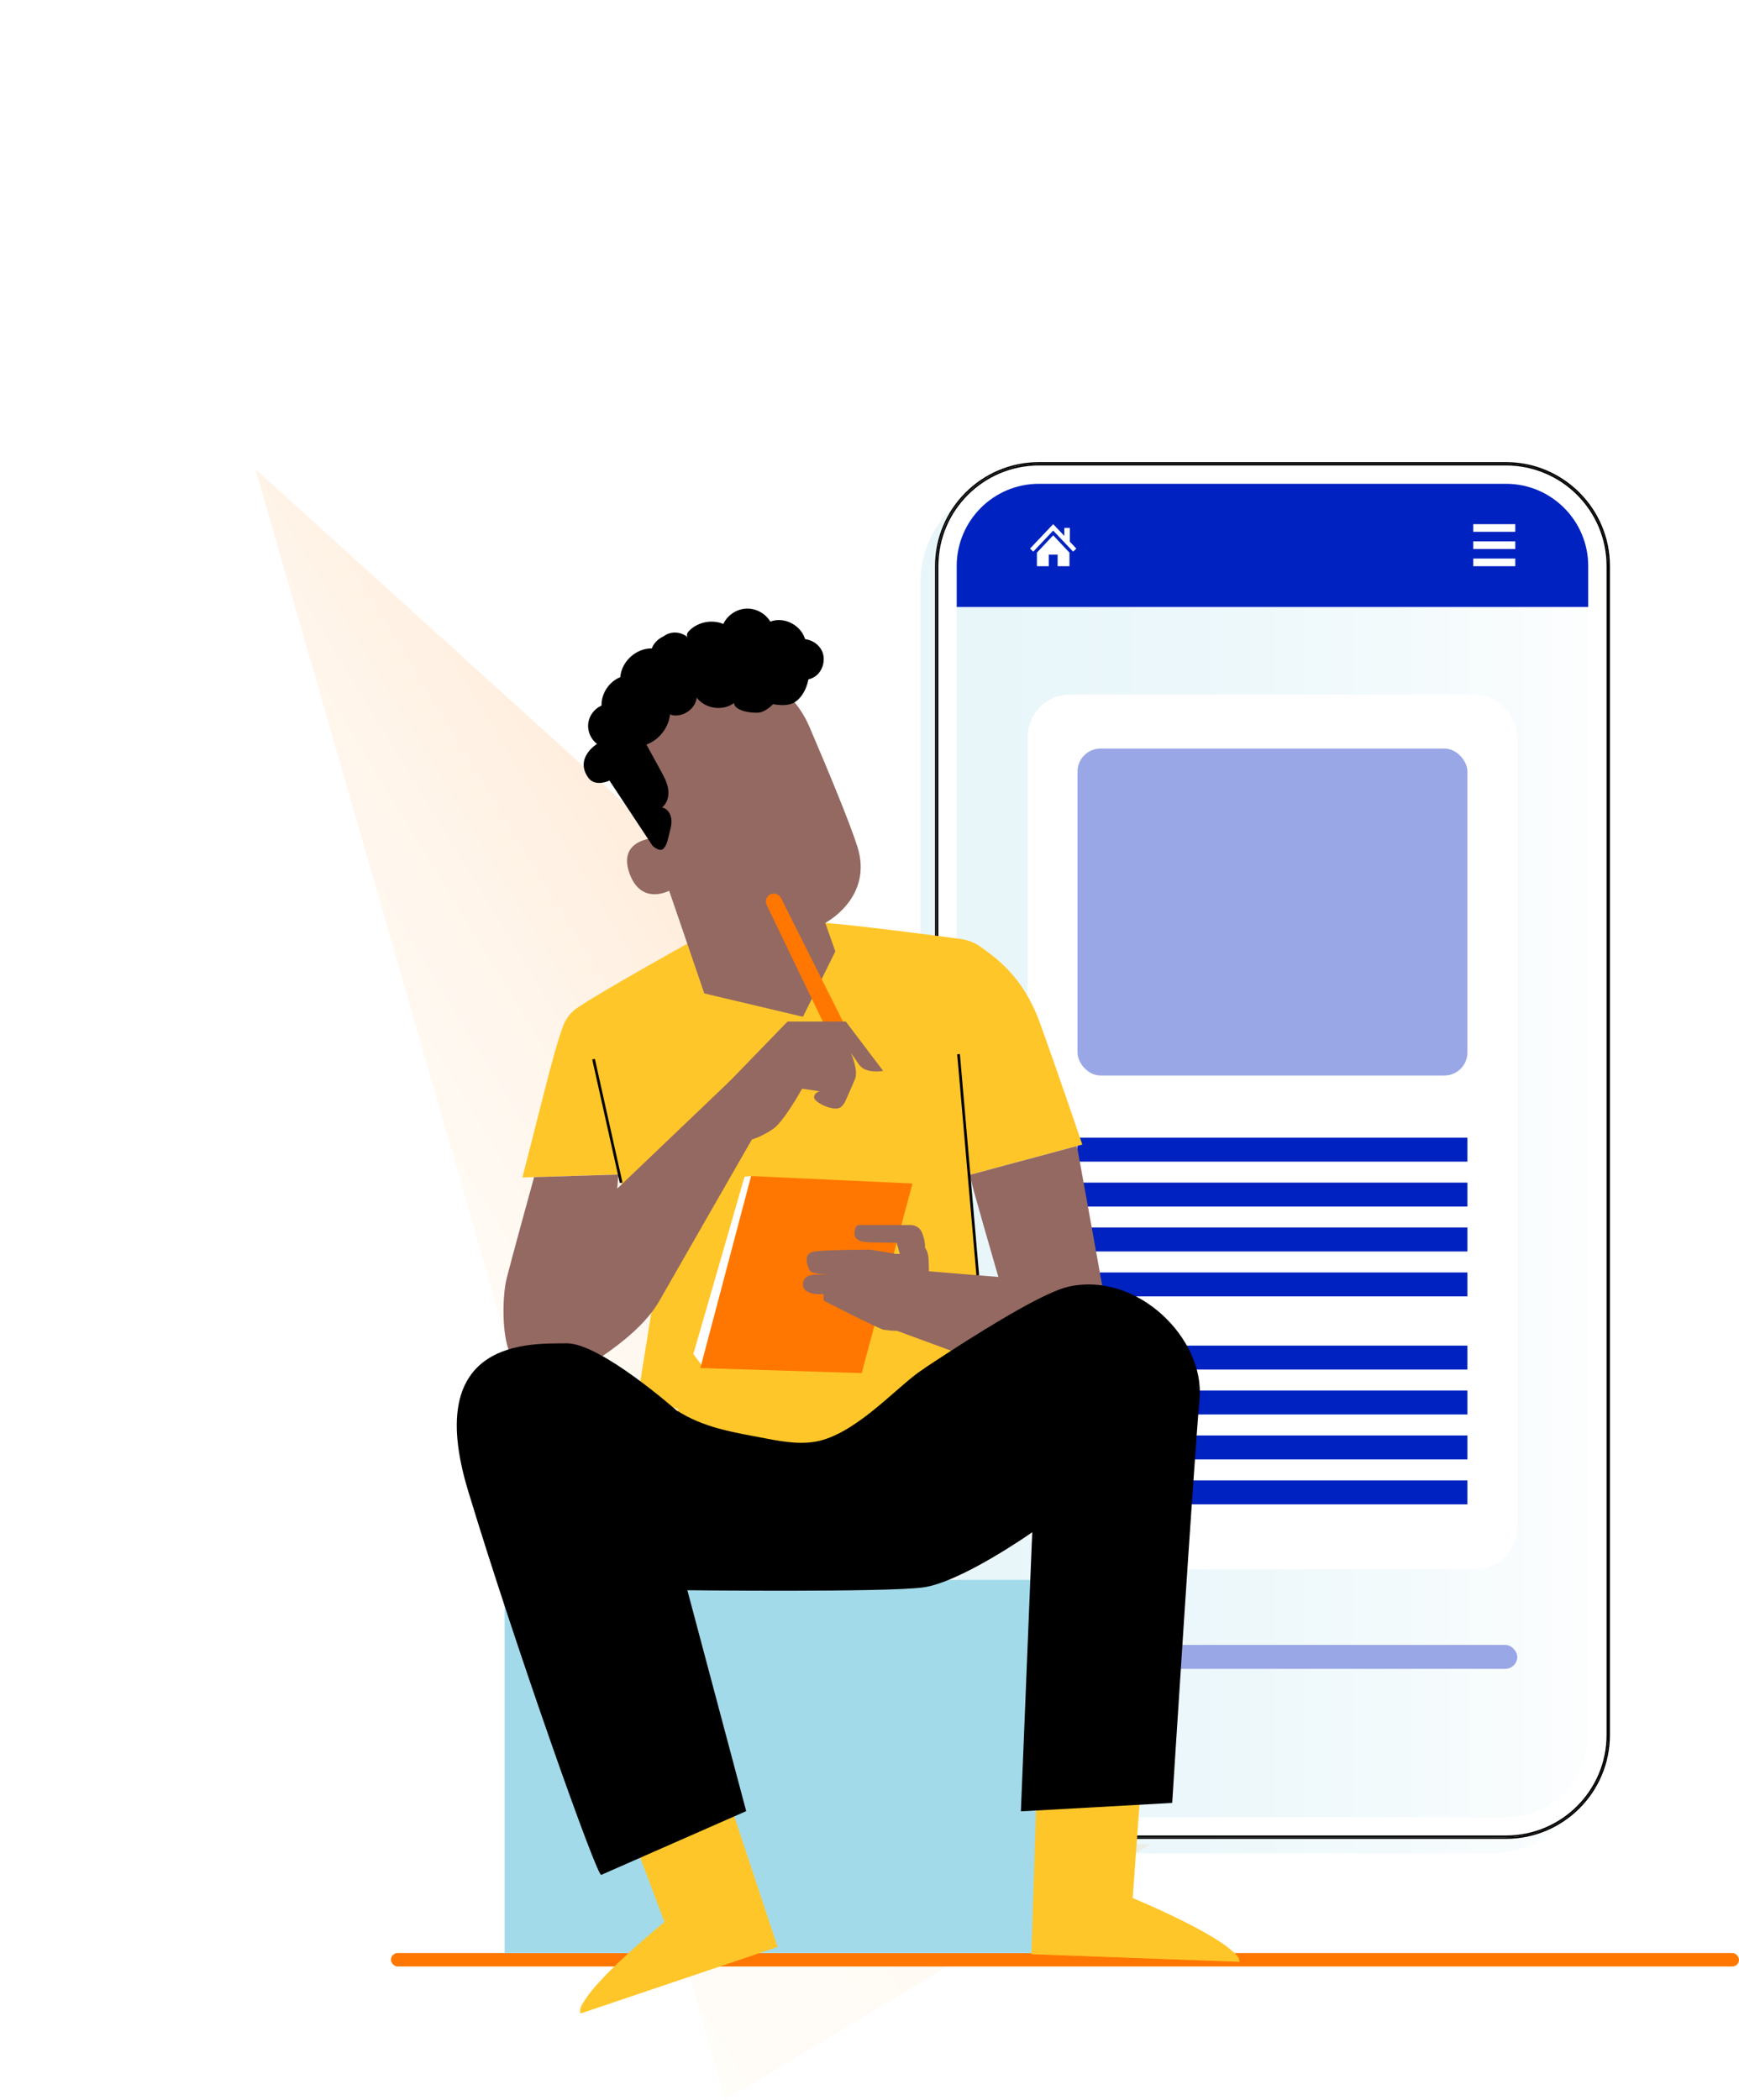 <?xml version="1.0" encoding="UTF-8" standalone="no"?>
<svg
   id="Laag_1"
   viewBox="0 0 644.085 777.514"
   version="1.1"
   width="644.085"
   height="777.514"
   xmlns="http://www.w3.org/2000/svg"
   xmlns:svg="http://www.w3.org/2000/svg">
  <defs
     id="defs69">
    <style
       id="style2">.cls-1{fill:#0022c0;}.cls-2,.cls-3,.cls-4{fill:#fff;}.cls-5{fill:#ffc629;}.cls-6{fill:#f70;}.cls-7{fill:#99a7e6;}.cls-8{fill:#946962;}.cls-9{fill:#a2daea;}.cls-10{fill:url(#Naamloos_verloop_5);filter:url(#drop-shadow-8);opacity:.5;}.cls-11{fill:none;stroke:#000;stroke-miterlimit:10;}.cls-12{opacity:.6;}.cls-3{filter:url(#drop-shadow-7);}.cls-4{filter:url(#drop-shadow-6);}.cls-13{fill:url(#Naamloos_verloop_3);opacity:.3;}</style>
    <linearGradient
       id="Naamloos_verloop_3"
       x1="-4662.68"
       y1="3560.8"
       x2="-4317.32"
       y2="3560.8"
       gradientTransform="rotate(148.69,-1682.093,2631.581)"
       gradientUnits="userSpaceOnUse">
      <stop
         offset="0"
         stop-color="#f70"
         id="stop4" />
      <stop
         offset=".09"
         stop-color="#ff8c26"
         id="stop6" />
      <stop
         offset=".21"
         stop-color="#ffa859"
         id="stop8" />
      <stop
         offset=".34"
         stop-color="#ffc186"
         id="stop10" />
      <stop
         offset=".48"
         stop-color="#ffd5aa"
         id="stop12" />
      <stop
         offset=".61"
         stop-color="#ffe5c6"
         id="stop14" />
      <stop
         offset=".74"
         stop-color="#fff0da"
         id="stop16" />
      <stop
         offset=".87"
         stop-color="#fff6e6"
         id="stop18" />
      <stop
         offset="1"
         stop-color="#fff9ea"
         id="stop20" />
    </linearGradient>
    <filter
       id="drop-shadow-6"
       filterUnits="userSpaceOnUse">
      <feOffset
         dx="2"
         dy="2"
         id="feOffset23" />
      <feGaussianBlur
         result="blur"
         stdDeviation="5"
         id="feGaussianBlur25" />
      <feFlood
         flood-color="#000"
         flood-opacity=".4"
         id="feFlood27" />
      <feComposite
         in2="blur"
         operator="in"
         id="feComposite29"
         result="result1" />
      <feComposite
         in="SourceGraphic"
         in2="result1"
         id="feComposite31" />
    </filter>
    <filter
       id="drop-shadow-7"
       filterUnits="userSpaceOnUse">
      <feOffset
         dx="-6"
         dy="6"
         id="feOffset34" />
      <feGaussianBlur
         result="blur-2"
         stdDeviation="5"
         id="feGaussianBlur36" />
      <feFlood
         flood-color="#000"
         flood-opacity=".2"
         id="feFlood38" />
      <feComposite
         in2="blur-2"
         operator="in"
         id="feComposite40"
         result="result1" />
      <feComposite
         in="SourceGraphic"
         in2="result1"
         id="feComposite42" />
    </filter>
    <linearGradient
       id="Naamloos_verloop_5"
       x1="321.94"
       y1="375"
       x2="570.66"
       y2="375"
       gradientUnits="userSpaceOnUse">
      <stop
         offset="0"
         stop-color="#a2daea"
         id="stop45" />
      <stop
         offset=".2"
         stop-color="#a6dbeb"
         id="stop47" />
      <stop
         offset=".43"
         stop-color="#b4e1ee"
         id="stop49" />
      <stop
         offset=".67"
         stop-color="#caeaf3"
         id="stop51" />
      <stop
         offset=".92"
         stop-color="#eaf6fa"
         id="stop53" />
      <stop
         offset="1"
         stop-color="#f6fbfd"
         id="stop55" />
    </linearGradient>
    <filter
       id="drop-shadow-8"
       filterUnits="userSpaceOnUse">
      <feOffset
         dx="-6"
         dy="6"
         id="feOffset58" />
      <feGaussianBlur
         result="blur-3"
         stdDeviation="5"
         id="feGaussianBlur60" />
      <feFlood
         flood-color="#000"
         flood-opacity=".2"
         id="feFlood62" />
      <feComposite
         in2="blur-3"
         operator="in"
         id="feComposite64"
         result="result1" />
      <feComposite
         in="SourceGraphic"
         in2="result1"
         id="feComposite66" />
    </filter>
  </defs>
  <polygon
     class="cls-13"
     points="539.59,548.58 243.6,726.54 69.57,122.65 "
     id="polygon71"
     style="fill:url(#Naamloos_verloop_3)"
     transform="translate(24.995,50.974)" />
  <rect
     class="cls-6"
     x="144.805"
     y="723.124"
     width="499.28"
     height="4.99"
     rx="2.5"
     ry="2.5"
     id="rect73" />
  <g
     id="g157"
     transform="translate(24.995,50.974)">
    <g
       id="g127">
      <rect
         class="cls-4"
         x="321.32"
         y="120.13"
         width="249.95"
         height="509.74"
         rx="38.46"
         ry="38.46"
         id="rect75" />
      <path
         class="cls-3"
         d="m 329.35,591.41 c 0,16.78 13.65,30.43 30.43,30.43 h 173.04 c 16.78,0 30.43,-13.65 30.43,-30.43 V 173.76 H 329.36 v 417.65 z"
         id="path77" />
      <rect
         class="cls-10"
         x="321.94"
         y="120.75"
         width="248.72"
         height="508.5"
         rx="37.84"
         ry="37.84"
         id="rect79"
         style="fill:url(#Naamloos_verloop_5)" />
      <path
         class="cls-2"
         d="M 532.82,121.37 H 359.78 c -20.53,0 -37.22,16.7 -37.22,37.22 v 432.82 c 0,20.53 16.7,37.22 37.22,37.22 h 173.04 c 20.53,0 37.22,-16.7 37.22,-37.22 V 158.59 c 0,-20.53 -16.7,-37.22 -37.22,-37.22 z m 30.43,470.04 c 0,16.78 -13.65,30.43 -30.43,30.43 H 359.78 c -16.78,0 -30.43,-13.65 -30.43,-30.43 V 158.59 c 0,-16.78 13.65,-30.43 30.43,-30.43 h 173.04 c 16.78,0 30.43,13.65 30.43,30.43 z"
         id="path81" />
      <path
         d="M 532.82,120.13 H 359.78 c -21.21,0 -38.46,17.25 -38.46,38.46 v 432.82 c 0,21.21 17.25,38.46 38.46,38.46 h 173.04 c 21.21,0 38.46,-17.25 38.46,-38.46 V 158.59 c 0,-21.21 -17.25,-38.46 -38.46,-38.46 z m 37.84,471.28 c 0,3.59 -0.5,7.07 -1.44,10.36 -0.94,3.29 -2.3,6.4 -4.04,9.26 -1.58,2.6 -3.47,5 -5.61,7.14 -1.28,1.28 -2.66,2.48 -4.12,3.57 -1.58,1.18 -3.25,2.24 -5.01,3.17 -5.27,2.78 -11.27,4.35 -17.63,4.35 H 359.77 c -3.73,0 -7.32,-0.54 -10.72,-1.55 -1.13,-0.34 -2.24,-0.72 -3.33,-1.16 -0.48,-0.19 -0.96,-0.4 -1.44,-0.61 -1.1,-0.5 -2.18,-1.04 -3.22,-1.64 -0.64,-0.37 -1.28,-0.75 -1.9,-1.15 -0.33,-0.21 -0.66,-0.43 -0.98,-0.66 -3.84,-2.67 -7.17,-6.04 -9.79,-9.92 -0.68,-1.01 -1.31,-2.05 -1.9,-3.12 -0.29,-0.54 -0.57,-1.08 -0.84,-1.63 -0.53,-1.1 -1.01,-2.24 -1.44,-3.39 -0.64,-1.74 -1.15,-3.54 -1.53,-5.38 -0.13,-0.62 -0.24,-1.24 -0.33,-1.86 -0.29,-1.88 -0.44,-3.8 -0.44,-5.76 v 0 -432.84 0 c 0,-5.88 1.34,-11.44 3.73,-16.41 0.27,-0.55 0.54,-1.1 0.84,-1.63 0.47,-0.86 0.98,-1.7 1.51,-2.52 0.7,-1.08 1.45,-2.12 2.26,-3.12 0.5,-0.62 1.02,-1.24 1.56,-1.83 0.43,-0.47 0.88,-0.94 1.33,-1.39 6.84,-6.77 16.24,-10.95 26.62,-10.95 H 532.8 c 11.14,0 21.16,4.82 28.09,12.48 1.6,1.77 3.03,3.69 4.28,5.74 0.43,0.72 0.85,1.45 1.23,2.19 1.63,3.14 2.82,6.54 3.52,10.12 0.46,2.37 0.72,4.81 0.72,7.31 V 591.4 Z"
         id="path83" />
      <path
         d="m 321.94,158.59 v 0 c 0,-5.88 1.34,-11.44 3.73,-16.41 -2.39,4.96 -3.73,10.53 -3.73,16.41 z"
         id="path85" />
      <path
         d="m 325.67,607.82 c -0.53,-1.1 -1.01,-2.24 -1.44,-3.39 0.42,1.16 0.9,2.29 1.44,3.39 z"
         id="path87" />
      <path
         d="m 328.4,612.57 c -0.68,-1.01 -1.31,-2.05 -1.9,-3.12 0.58,1.07 1.22,2.11 1.9,3.12 z"
         id="path89" />
      <path
         d="m 532.82,120.75 c 11.14,0 21.16,4.82 28.09,12.48 -6.93,-7.67 -16.94,-12.48 -28.09,-12.48 H 359.78 c -10.38,0 -19.78,4.18 -26.62,10.95 6.84,-6.77 16.24,-10.95 26.62,-10.95 h 173.03 z"
         id="path91" />
      <path
         d="m 359.78,629.25 c -3.73,0 -7.32,-0.54 -10.72,-1.55 3.4,1.01 7,1.55 10.72,1.55 h 173.04 c 6.37,0 12.37,-1.57 17.63,-4.35 -5.27,2.78 -11.27,4.35 -17.63,4.35 H 359.79 Z"
         id="path93" />
      <path
         d="m 570.66,158.59 v 432.82 c 0,3.59 -0.5,7.07 -1.44,10.36 0.94,-3.29 1.44,-6.77 1.44,-10.36 V 158.59 c 0,-2.5 -0.26,-4.94 -0.72,-7.31 0.46,2.37 0.72,4.81 0.72,7.31 z"
         id="path95" />
      <path
         d="m 321.94,591.41 c 0,1.96 0.15,3.88 0.44,5.76 -0.29,-1.88 -0.44,-3.8 -0.44,-5.76 z"
         id="path97" />
      <path
         d="m 570.66,158.59 c 0,-2.5 -0.26,-4.94 -0.72,-7.31 -0.7,-3.58 -1.89,-6.98 -3.52,-10.12 -0.39,-0.75 -0.8,-1.48 -1.23,-2.19 -1.24,-2.05 -2.68,-3.97 -4.28,-5.74 -6.93,-7.67 -16.94,-12.48 -28.09,-12.48 H 359.79 c -10.38,0 -19.78,4.18 -26.62,10.95 -0.46,0.45 -0.9,0.91 -1.33,1.39 -0.54,0.59 -1.06,1.2 -1.56,1.83 -0.8,1 -1.56,2.04 -2.26,3.12 -0.53,0.82 -1.04,1.66 -1.51,2.52 -0.29,0.54 -0.57,1.08 -0.84,1.63 -2.39,4.96 -3.73,10.53 -3.73,16.41 v 432.82 c 0,1.96 0.15,3.88 0.44,5.76 0.1,0.63 0.21,1.25 0.33,1.86 0.38,1.85 0.89,3.65 1.53,5.38 0.42,1.16 0.9,2.29 1.44,3.39 0.27,0.55 0.54,1.1 0.84,1.63 0.58,1.07 1.22,2.11 1.9,3.12 2.62,3.88 5.95,7.24 9.79,9.92 0.32,0.22 0.65,0.44 0.98,0.66 0.62,0.4 1.25,0.79 1.9,1.15 1.04,0.6 2.12,1.14 3.22,1.64 0.47,0.21 0.95,0.42 1.44,0.61 1.09,0.43 2.2,0.82 3.33,1.16 3.4,1.01 7,1.55 10.72,1.55 h 173.03 c 6.37,0 12.37,-1.57 17.63,-4.35 1.76,-0.93 3.43,-1.99 5.01,-3.17 1.46,-1.09 2.83,-2.28 4.12,-3.57 2.14,-2.14 4.02,-4.54 5.61,-7.14 1.74,-2.86 3.11,-5.97 4.04,-9.26 0.94,-3.29 1.44,-6.77 1.44,-10.36 V 158.59 Z m -0.62,432.82 c 0,20.53 -16.7,37.22 -37.22,37.22 H 359.78 c -20.53,0 -37.22,-16.7 -37.22,-37.22 V 158.59 c 0,-20.53 16.7,-37.22 37.22,-37.22 h 173.04 c 20.53,0 37.22,16.7 37.22,37.22 z"
         id="path99" />
      <path
         d="m 344.29,625.93 c -1.1,-0.5 -2.18,-1.04 -3.22,-1.64 1.04,0.6 2.12,1.14 3.22,1.64 z"
         id="path101" />
      <path
         d="m 559.57,618.17 c -1.28,1.28 -2.66,2.48 -4.12,3.57 1.46,-1.09 2.83,-2.28 4.12,-3.57 z"
         id="path103" />
      <path
         d="m 566.41,141.16 c 1.63,3.14 2.82,6.54 3.52,10.12 -0.7,-3.58 -1.89,-6.98 -3.52,-10.12 z"
         id="path105" />
      <path
         d="m 328.02,138.03 c 0.7,-1.08 1.45,-2.12 2.26,-3.12 -0.8,1 -1.56,2.04 -2.26,3.12 z"
         id="path107" />
      <path
         class="cls-1"
         d="M 532.82,128.16 H 359.78 c -16.78,0 -30.43,13.65 -30.43,30.43 v 15.17 h 233.89 v -15.17 c 0,-16.78 -13.65,-30.43 -30.43,-30.43 z"
         id="path109" />
      <g
         id="g125">
        <g
           id="g117">
          <rect
             class="cls-2"
             x="520.65"
             y="143.1"
             width="15.58"
             height="2.83"
             id="rect111" />
          <rect
             class="cls-2"
             x="520.65"
             y="155.84"
             width="15.58"
             height="2.83"
             id="rect113" />
          <rect
             class="cls-2"
             x="520.65"
             y="149.47"
             width="15.58"
             height="2.83"
             id="rect115" />
        </g>
        <g
           id="g123">
          <polygon
             class="cls-2"
             points="369.2,144.48 369.2,147.44 365.08,143.1 356.5,152.15 357.69,153.28 365.08,145.48 372.47,153.28 373.66,152.15 371.26,149.62 371.26,144.48 "
             id="polygon119" />
          <polygon
             class="cls-2"
             points="363.44,158.67 363.44,154.4 366.72,154.4 366.72,158.67 371.11,158.67 371.11,153.65 365.08,147.23 359.05,153.65 359.05,158.67 "
             id="polygon121" />
        </g>
      </g>
    </g>
    <rect
       class="cls-7"
       x="355.64"
       y="558.07"
       width="181.32"
       height="8.86"
       rx="4.43"
       ry="4.43"
       id="rect129" />
    <rect
       class="cls-1"
       x="355.64"
       y="558.07"
       width="51.8"
       height="8.86"
       rx="4.43"
       ry="4.43"
       id="rect131" />
    <rect
       class="cls-2"
       x="355.64"
       y="206.18"
       width="181.32"
       height="323.9"
       rx="15.61"
       ry="15.61"
       id="rect133" />
    <g
       id="g143">
      <rect
         class="cls-1"
         x="374.09"
         y="420.16"
         width="144.41"
         height="8.86"
         id="rect135" />
      <rect
         class="cls-1"
         x="374.09"
         y="403.53"
         width="144.41"
         height="8.86"
         id="rect137" />
      <rect
         class="cls-1"
         x="374.09"
         y="386.9"
         width="144.41"
         height="8.86"
         id="rect139" />
      <rect
         class="cls-1"
         x="374.09"
         y="370.27"
         width="144.41"
         height="8.86"
         id="rect141" />
    </g>
    <g
       id="g153">
      <rect
         class="cls-1"
         x="374.09"
         y="497.15"
         width="144.41"
         height="8.86"
         id="rect145" />
      <rect
         class="cls-1"
         x="374.09"
         y="480.52"
         width="144.41"
         height="8.86"
         id="rect147" />
      <rect
         class="cls-1"
         x="374.09"
         y="463.88"
         width="144.41"
         height="8.86"
         id="rect149" />
      <rect
         class="cls-1"
         x="374.09"
         y="447.25"
         width="144.41"
         height="8.86"
         id="rect151" />
    </g>
    <rect
       class="cls-7"
       x="374.09"
       y="226.19"
       width="144.41"
       height="121.05"
       rx="8.52"
       ry="8.52"
       id="rect155" />
  </g>
  <g
     id="g221"
     transform="translate(24.995,50.974)">
    <rect
       class="cls-9"
       x="161.91"
       y="533.98"
       width="212.61"
       height="138.17"
       id="rect159" />
    <g
       id="g215">
      <path
         class="cls-5"
         d="m 334.19,384.04 41.67,-11.24 c 0,0 -8.94,-26.44 -15.89,-45.54 -6.13,-16.84 -16.44,-23.85 -21.79,-27.67 -2.17,-1.55 -4.67,-2.54 -7.32,-2.9 -9.86,-1.32 -36.82,-4.86 -50.2,-5.97 -16.55,-1.38 -51.1,7.73 -51.1,7.73 0,0 -30.31,16.81 -40.53,23.59 -2.51,1.66 -4.42,4.06 -5.47,6.88 -1.89,5.08 -4.29,13.82 -7.17,25.11 -1.83,7.18 -7.89,30.95 -7.89,30.95 l 35.54,-1.09 c 7.16,21.75 13.8,41.28 13.8,41.28 l -6.44,40 c 0,0 48.58,19.43 60.99,18.05 12.41,-1.38 68.66,-23.1 68.66,-23.1 0,0 -6.44,-63.45 -6.44,-65.28 0,-0.69 -0.19,-5.3 -0.43,-10.8 z"
         id="path161" />
      <g
         id="g173">
        <path
           class="cls-8"
           d="m 334.19,384.04 c -0.37,0.11 10.59,37.79 10.59,37.79 l -32.22,-2.62 -15.38,18.85 54.92,20.23 c 0,0 34.02,-15.17 34.02,-16.55 0,-1.38 -12.24,-68.4 -12.24,-68.4 z"
           id="path163" />
        <g
           id="g171">
          <polygon
             class="cls-6"
             points="294.16,457.43 312.97,387.23 253.17,384.47 234.37,455.55 "
             id="polygon165" />
          <polygon
             class="cls-2"
             points="231.81,450.35 234.7,454.31 253.17,384.47 250.78,384.7 "
             id="polygon167" />
          <path
             class="cls-8"
             d="m 292.76,402.59 h 19.42 c 0,0 2.99,-0.19 4.3,2.8 1.31,2.99 1.12,5.6 1.12,5.6 0,0 1.12,1.31 1.31,3.92 0.19,2.61 0.19,10.08 0,10.64 -0.19,0.56 -2.24,1.12 -2.24,1.12 0,0 1.31,2.99 0.19,5.23 -1.12,2.24 -2.8,2.8 -2.8,2.8 0,0 -2.61,5.98 -5.23,6.72 -2.61,0.75 -5.04,0 -6.35,0 -1.31,0 -22.41,-10.83 -22.41,-10.83 v -2.43 c 0,0 -7.47,0.75 -7.66,-3.36 -0.19,-4.11 4.86,-3.86 4.86,-3.86 h 11.39 c 0,0 -12.51,0.5 -13.63,-1.37 -1.12,-1.87 -2.61,-6.35 1.21,-7.1 3.83,-0.75 21.11,-0.75 21.11,-0.75 l 9.43,1.56 h 1.49 l -1.16,-4.15 c 0,0 -9.91,-0.02 -11.37,-0.21 -1.47,-0.19 -4.27,-0.56 -4.27,-3.17 0,-2.61 1.31,-3.17 1.31,-3.17 z"
             id="path169" />
        </g>
      </g>
      <g
         id="g183">
        <g
           id="g179">
          <path
             class="cls-8"
             d="m 272.4,325.5 11.99,-24.19 -3.72,-10.58 c 0,0 17.99,-9.33 11.84,-28.39 -2.97,-9.2 -10.62,-27.65 -17.74,-44.27 -7.66,-17.87 -27.76,-26.87 -46.19,-20.67 l -1.83,0.62 c -19.36,7.79 -23.55,28.58 -15.23,47.72 l 24.34,71.11 z"
             id="path175" />
          <path
             class="cls-8"
             d="m 217.8,259.27 c -0.37,-0.03 -14.34,0.53 -9.56,13.36 4.78,12.83 16.68,5.39 16.56,5.01 -0.11,-0.38 -7,-18.38 -7,-18.38 z"
             id="path177" />
        </g>
        <path
           d="m 279.41,190.01 c -1.12,-2.38 -3.58,-4.02 -6.18,-4.33 -0.27,-0.74 -0.58,-1.44 -0.95,-2.07 -2.36,-3.98 -7.66,-6.13 -11.96,-4.42 -1.82,-3.07 -5.4,-5 -8.97,-4.82 -3.56,0.18 -6.94,2.45 -8.45,5.68 -4.15,-1.75 -9.32,-0.76 -12.53,2.41 -0.4,0.4 -0.79,0.85 -0.91,1.4 -0.08,0.36 0,0.76 0.22,1.06 -1.84,-1.52 -4.43,-2.09 -6.72,-1.41 -0.78,0.23 -1.5,0.62 -2.16,1.1 -1.97,0.91 -3.62,2.45 -4.4,4.5 -5.8,-0.11 -11.24,4.86 -11.65,10.64 -4.16,1.65 -7.07,6.05 -6.95,10.52 -2.65,1.14 -4.6,3.75 -4.93,6.61 -0.34,2.86 0.95,5.86 3.26,7.58 0,0 -8.39,5.12 -3.31,12.43 2.6,3.74 7.92,1.15 7.92,1.15 l 15.77,23.87 c -0.07,0.17 2.71,2.65 4.06,1.46 1.34,-1.18 1.69,-3.1 2.11,-4.84 0.48,-1.99 1.16,-4 1,-6.04 -0.16,-2.04 -1.47,-4.19 -3.5,-4.5 1.99,-1.49 2.67,-4.26 2.31,-6.73 -0.36,-2.46 -1.57,-4.71 -2.77,-6.89 -1.76,-3.22 -3.53,-6.45 -5.29,-9.67 4.66,-1.7 8.19,-6.18 8.73,-11.12 4.23,1.47 9.4,-1.81 9.89,-6.26 3.07,4.14 9.64,5.11 13.77,2.03 0.39,2.86 6.05,3.73 8.93,3.55 2.88,-0.18 5.56,-3.16 5.56,-3.16 0,0 3.39,0.72 5.88,0.12 v 0 c 0,0 0,0 0,0 0.1,-0.02 0.19,-0.05 0.29,-0.07 3.79,-0.87 6.25,-5.4 6.94,-9.22 0.97,-0.24 1.9,-0.63 2.7,-1.24 2.76,-2.1 3.77,-6.2 2.3,-9.34 z"
           id="path181" />
      </g>
      <g
         id="g191">
        <path
           class="cls-8"
           d="m 172.82,384.87 c 0,0 -8.32,30.13 -10.16,37.48 -1.84,7.35 -1.82,24.44 2.32,29.5 4.14,5.06 17.93,8.28 17.93,8.28 0,0 27.01,-13.19 36.21,-29.28 9.2,-16.09 34.34,-59.86 34.34,-59.86 l -7.97,-21.86 -41.87,39.98 0.43,-5.2 -31.24,0.96 z"
           id="path185" />
        <path
           class="cls-6"
           d="m 260.28,280.2 v 0 c 1.45,-0.74 3.23,-0.15 3.96,1.3 l 24.1,47.99 -6.19,2.75 -23.19,-48.15 c -0.69,-1.44 -0.11,-3.17 1.32,-3.9 z"
           id="path187" />
        <path
           class="cls-8"
           d="m 244.15,350.51 22.53,-23.24 h 21.59 l 13.83,18.26 c 0,0 -6.55,1.22 -8.9,-2.3 l -3.05,-4.34 c 0,0 3.05,6.69 1.41,9.97 0,0 -3.24,7.63 -3.76,8.45 -0.98,1.54 -1.73,2.52 -4.55,2.05 -2.82,-0.47 -7.19,-2.76 -6.72,-4.4 0.47,-1.64 2.11,-1.88 2.11,-1.88 l -6.57,-0.94 c 0,0 -6.62,11.99 -10.61,14.8 -3.99,2.82 -8.01,4.03 -8.01,4.03 l -9.31,-20.48 z"
           id="path189" />
      </g>
      <g
         id="g213">
        <g
           id="g199">
          <path
             class="cls-5"
             d="m 358.97,610.68 -1.95,61.88 76.97,2.82 c -0.18,-7.37 -39.46,-23.59 -39.46,-23.59 l 2.88,-39.59 -38.44,-1.51 z"
             id="path193" />
          <g
             class="cls-12"
             id="g197">
            <path
               class="cls-5"
               d="m 357.02,672.56 0.44,-6.23 73.64,5.03 c 0,0 3.37,1.62 2.9,4.02 l -76.97,-2.82 z"
               id="path195" />
          </g>
        </g>
        <g
           id="g207">
          <path
             class="cls-5"
             d="m 243.51,611.13 19.49,58.76 -72.98,24.62 c -1.93,-7.12 31.11,-33.85 31.11,-33.85 l -14.03,-37.14 36.42,-12.4 z"
             id="path201" />
          <g
             class="cls-12"
             id="g205">
            <path
               class="cls-5"
               d="m 263,669.89 -2.2,-5.85 -69.15,25.79 c 0,0 -2.77,2.51 -1.63,4.67 L 263,669.88 Z"
               id="path203" />
          </g>
        </g>
        <path
           d="m 225.94,471.55 c 0,0 -28.59,-25.36 -41.14,-25.15 -12.55,0.21 -53.71,-2.52 -36.45,54.51 17.41,57.5 48.56,145.43 49.41,142.27 l 53.62,-23.57 -21.79,-81.79 c 0,0 73.09,0.82 87.21,-1.03 14.12,-1.85 40.52,-20.44 40.52,-20.44 l -4.2,103.34 56.04,-3.12 c 0,0 7.87,-124.14 10.13,-149.65 1.97,-22.21 -22.99,-47.14 -48.44,-41.52 -16.63,3.67 -76.07,45.63 -76.07,45.63 z"
           id="path209" />
        <path
           class="cls-5"
           d="m 225.34,471.03 c 10.2,6.73 21.44,8.32 33.44,10.62 6.93,1.32 14.18,2.53 20.94,0.53 14.5,-4.28 28.51,-20.78 37.83,-26.67 l -38.89,9.85 -53.32,5.68 z"
           id="path211" />
      </g>
    </g>
    <line
       class="cls-11"
       x1="337.15"
       y1="421.21"
       x2="330.03"
       y2="339.33"
       id="line217" />
    <line
       class="cls-11"
       x1="194.84"
       y1="341.18"
       x2="205.06"
       y2="386.95"
       id="line219" />
  </g>
</svg>
